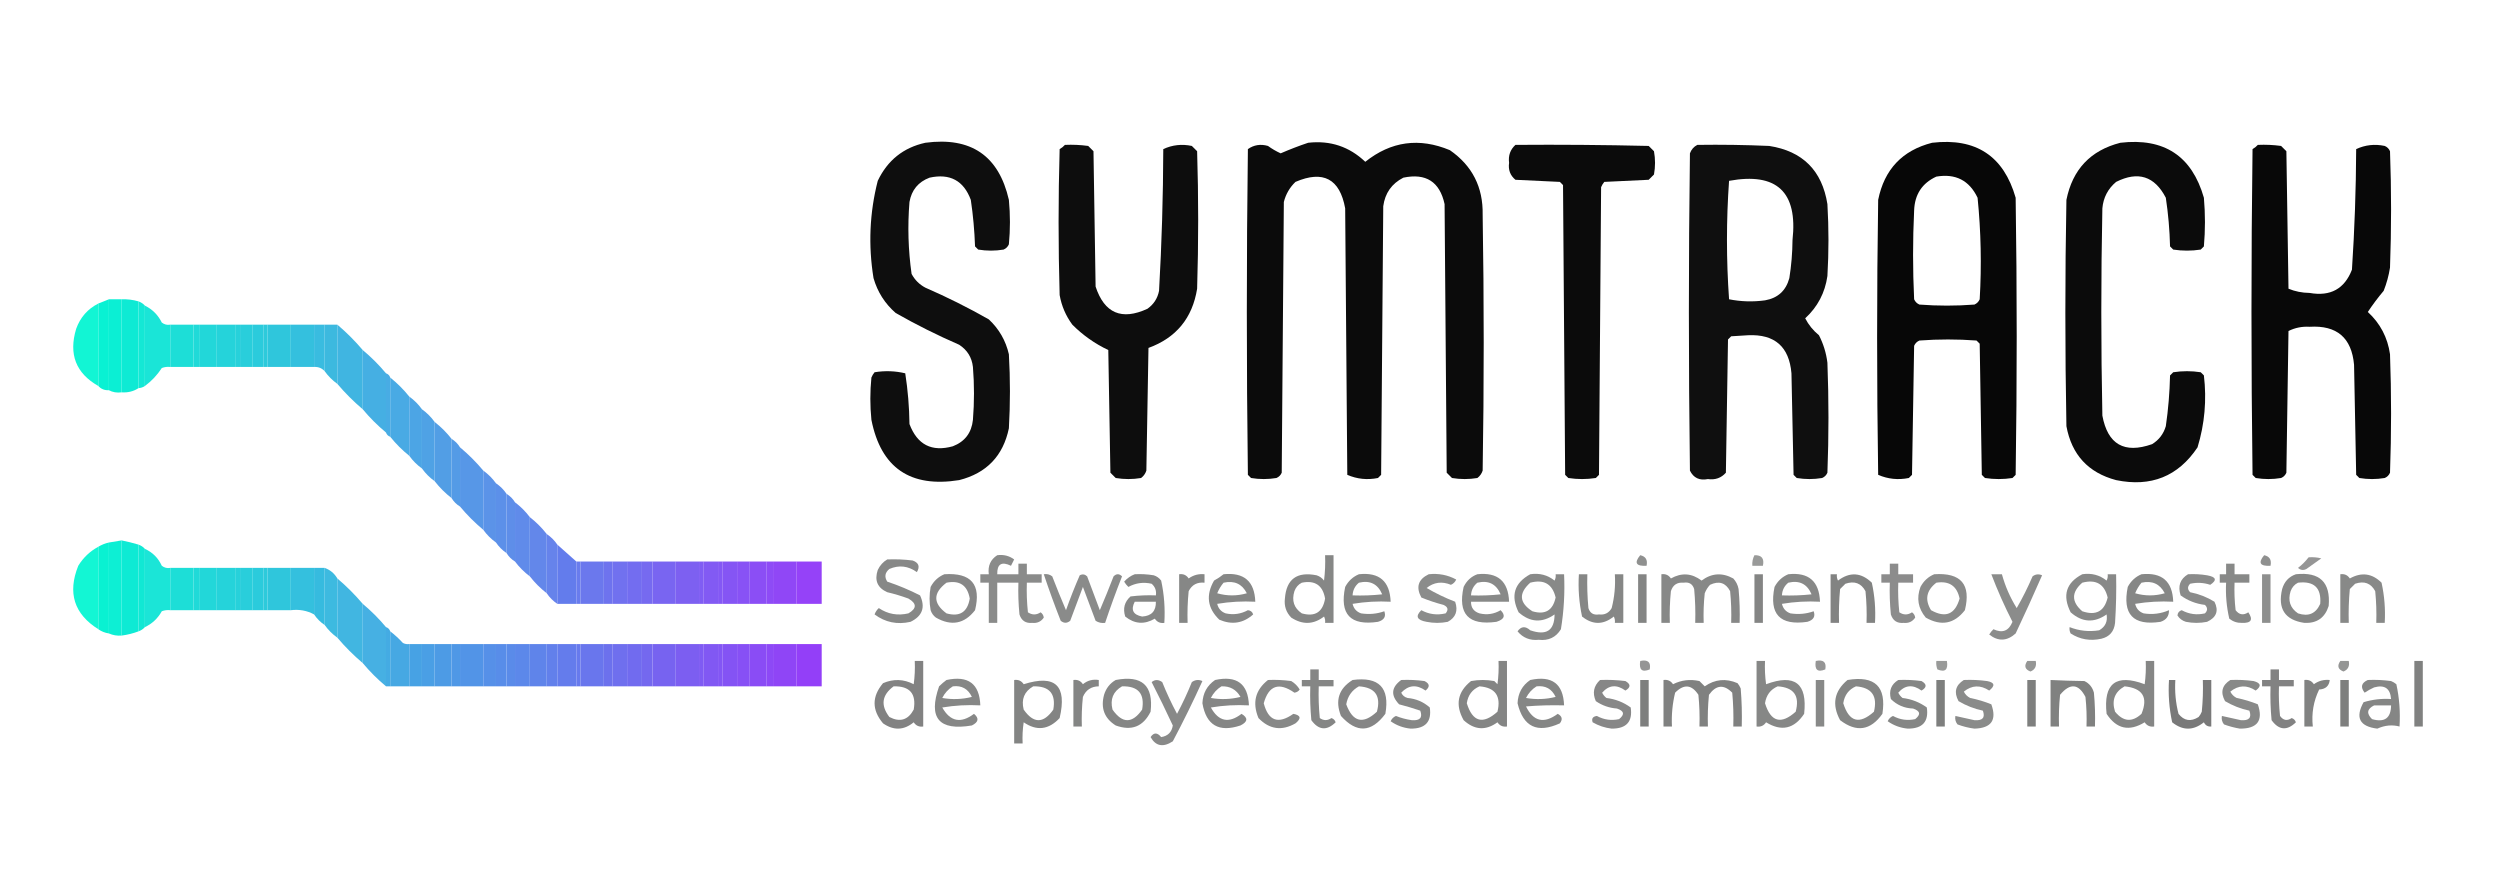 <?xml version="1.0" encoding="UTF-8"?>
<!DOCTYPE svg PUBLIC "-//W3C//DTD SVG 1.1//EN" "http://www.w3.org/Graphics/SVG/1.1/DTD/svg11.dtd">
<svg xmlns="http://www.w3.org/2000/svg" version="1.1" width="1182px" height="420px" style="shape-rendering:geometricPrecision; text-rendering:geometricPrecision; image-rendering:optimizeQuality; fill-rule:evenodd; clip-rule:evenodd" xmlns:xlink="http://www.w3.org/1999/xlink">
<g><path style="opacity:0.944" fill="#000000" d="M 437.5,67.5 C 459.074,64.616 472.24,73.616 477,94.5C 477.667,101.5 477.667,108.5 477,115.5C 476.5,116.667 475.667,117.5 474.5,118C 470.5,118.667 466.5,118.667 462.5,118C 462,117.5 461.5,117 461,116.5C 460.747,109.124 460.081,101.791 459,94.5C 455.621,85.391 449.121,81.891 439.5,84C 434.162,86.007 430.996,89.841 430,95.5C 429.067,106.906 429.4,118.239 431,129.5C 432.5,132.333 434.667,134.5 437.5,136C 447.779,140.473 457.779,145.473 467.5,151C 472.341,155.513 475.508,161.013 477,167.5C 477.667,179.167 477.667,190.833 477,202.5C 474.279,215.554 466.446,223.721 453.5,227C 430.344,230.695 416.511,221.195 412,198.5C 411.333,191.833 411.333,185.167 412,178.5C 412.374,177.584 412.874,176.75 413.5,176C 418.419,175.198 423.252,175.365 428,176.5C 429.235,184.423 429.902,192.423 430,200.5C 433.695,210.279 440.528,213.779 450.5,211C 456.192,208.794 459.359,204.627 460,198.5C 460.667,190.167 460.667,181.833 460,173.5C 459.492,168.988 457.325,165.488 453.5,163C 443.19,158.512 433.19,153.512 423.5,148C 418.39,143.55 414.89,138.05 413,131.5C 410.474,115.987 411.14,100.654 415,85.5C 419.627,75.786 427.127,69.786 437.5,67.5 Z"/></g>
<g><path style="opacity:0.955" fill="#000000" d="M 618.5,67.5 C 628.958,66.319 637.958,69.319 645.5,76.5C 657.684,66.793 671.017,64.959 685.5,71C 696.083,78.331 701.249,88.497 701,101.5C 701.667,141.833 701.667,182.167 701,222.5C 700.535,223.931 699.701,225.097 698.5,226C 694.5,226.667 690.5,226.667 686.5,226C 685.667,225.167 684.833,224.333 684,223.5C 683.667,181.167 683.333,138.833 683,96.5C 680.698,85.926 674.198,81.759 663.5,84C 658.004,86.814 654.838,91.314 654,97.5C 653.667,139.833 653.333,182.167 653,224.5C 652.5,225 652,225.5 651.5,226C 646.442,227.01 641.609,226.51 637,224.5C 636.667,182.5 636.333,140.5 636,98.5C 633.459,84.535 625.626,80.368 612.5,86C 609.769,88.626 607.936,91.793 607,95.5C 606.667,138.167 606.333,180.833 606,223.5C 605.5,224.667 604.667,225.5 603.5,226C 599.5,226.667 595.5,226.667 591.5,226C 591,225.5 590.5,225 590,224.5C 589.333,173.167 589.333,121.833 590,70.5C 592.841,68.496 596.007,67.996 599.5,69C 601.37,70.366 603.37,71.533 605.5,72.5C 609.865,70.606 614.199,68.939 618.5,67.5 Z"/></g>
<g><path style="opacity:0.969" fill="#000000" d="M 913.5,67.5 C 934.187,65.075 947.354,73.742 953,93.5C 953.667,137.167 953.667,180.833 953,224.5C 952.5,225 952,225.5 951.5,226C 947.167,226.667 942.833,226.667 938.5,226C 938,225.5 937.5,225 937,224.5C 936.667,203.833 936.333,183.167 936,162.5C 935.5,162 935,161.5 934.5,161C 925.5,160.333 916.5,160.333 907.5,161C 906.333,161.5 905.5,162.333 905,163.5C 904.667,183.833 904.333,204.167 904,224.5C 903.5,225 903,225.5 902.5,226C 897.442,227.01 892.609,226.51 888,224.5C 887.333,181.167 887.333,137.833 888,94.5C 890.898,80.104 899.398,71.104 913.5,67.5 Z M 915.5,83.5 C 924.587,81.959 931.087,85.293 935,93.5C 936.605,109.446 936.938,125.446 936,141.5C 935.5,142.667 934.667,143.5 933.5,144C 924.833,144.667 916.167,144.667 907.5,144C 906.333,143.5 905.5,142.667 905,141.5C 904.333,127.5 904.333,113.5 905,99.5C 905.278,91.92 908.778,86.587 915.5,83.5 Z"/></g>
<g><path style="opacity:0.955" fill="#000000" d="M 1002.5,67.5 C 1023.19,65.075 1036.35,73.742 1042,93.5C 1042.67,101.167 1042.67,108.833 1042,116.5C 1041.5,117 1041,117.5 1040.5,118C 1036.17,118.667 1031.83,118.667 1027.5,118C 1027,117.5 1026.5,117 1026,116.5C 1025.81,108.782 1025.15,101.115 1024,93.5C 1018.71,83.277 1010.87,80.777 1000.5,86C 996.618,89.264 994.451,93.43 994,98.5C 993.333,131.167 993.333,163.833 994,196.5C 996.52,210.125 1004.35,214.625 1017.5,210C 1020.74,208.019 1022.91,205.186 1024,201.5C 1025.16,193.551 1025.82,185.551 1026,177.5C 1026.5,177 1027,176.5 1027.5,176C 1031.83,175.333 1036.17,175.333 1040.5,176C 1041,176.5 1041.5,177 1042,177.5C 1043.38,189.085 1042.38,200.418 1039,211.5C 1029.83,225.234 1017,230.4 1000.5,227C 987.318,223.495 979.485,214.995 977,201.5C 976.333,165.833 976.333,130.167 977,94.5C 979.898,80.104 988.398,71.104 1002.5,67.5 Z"/></g>
<g><path style="opacity:0.946" fill="#000000" d="M 503.5,68.5 C 507.182,68.335 510.848,68.501 514.5,69C 515.333,69.833 516.167,70.667 517,71.5C 517.333,92.833 517.667,114.167 518,135.5C 522.154,148.112 530.321,151.612 542.5,146C 545.467,143.9 547.3,141.066 548,137.5C 549.267,115.203 549.934,92.87 550,70.5C 554.271,68.504 558.771,68.004 563.5,69C 564.333,69.833 565.167,70.667 566,71.5C 566.667,93.167 566.667,114.833 566,136.5C 563.773,150.386 556.106,159.72 543,164.5C 542.667,183.833 542.333,203.167 542,222.5C 541.535,223.931 540.701,225.097 539.5,226C 535.5,226.667 531.5,226.667 527.5,226C 526.667,225.167 525.833,224.333 525,223.5C 524.667,204.167 524.333,184.833 524,165.5C 517.632,162.484 511.965,158.484 507,153.5C 503.91,149.318 501.91,144.651 501,139.5C 500.333,116.5 500.333,93.5 501,70.5C 501.995,69.934 502.828,69.267 503.5,68.5 Z"/></g>
<g><path style="opacity:0.957" fill="#000000" d="M 716.5,68.5 C 737.503,68.333 758.503,68.5 779.5,69C 780.333,69.833 781.167,70.667 782,71.5C 782.667,75.167 782.667,78.833 782,82.5C 781.167,83.333 780.333,84.167 779.5,85C 772.5,85.333 765.5,85.667 758.5,86C 757.874,86.75 757.374,87.584 757,88.5C 756.667,133.833 756.333,179.167 756,224.5C 755.5,225 755,225.5 754.5,226C 750.167,226.667 745.833,226.667 741.5,226C 741,225.5 740.5,225 740,224.5C 739.667,178.833 739.333,133.167 739,87.5C 738.5,87 738,86.5 737.5,86C 730.5,85.667 723.5,85.333 716.5,85C 714.026,82.959 713.026,80.292 713.5,77C 713.051,73.561 714.051,70.728 716.5,68.5 Z"/></g>
<g><path style="opacity:0.939" fill="#000000" d="M 802.5,68.5 C 813.838,68.334 825.172,68.5 836.5,69C 852.306,71.472 861.473,80.639 864,96.5C 864.667,107.833 864.667,119.167 864,130.5C 862.866,138.436 859.366,145.103 853.5,150.5C 855.098,153.601 857.265,156.268 860,158.5C 862.105,162.583 863.438,166.917 864,171.5C 864.667,188.833 864.667,206.167 864,223.5C 863.5,224.667 862.667,225.5 861.5,226C 857.5,226.667 853.5,226.667 849.5,226C 849,225.5 848.5,225 848,224.5C 847.667,208.5 847.333,192.5 847,176.5C 845.927,163.926 839.093,157.926 826.5,158.5C 823.833,158.667 821.167,158.833 818.5,159C 818,159.5 817.5,160 817,160.5C 816.667,181.5 816.333,202.5 816,223.5C 813.781,225.995 810.948,226.995 807.5,226.5C 803.525,227.3 800.692,225.967 799,222.5C 798.333,172.5 798.333,122.5 799,72.5C 799.69,70.65 800.856,69.316 802.5,68.5 Z M 817.5,85.5 C 840.039,81.372 850.039,90.705 847.5,113.5C 847.453,119.54 846.953,125.54 846,131.5C 844.395,137.438 840.562,140.938 834.5,142C 828.78,142.788 823.114,142.621 817.5,141.5C 816.181,122.769 816.181,104.102 817.5,85.5 Z"/></g>
<g><path style="opacity:0.967" fill="#000000" d="M 1067.5,68.5 C 1071.18,68.335 1074.85,68.501 1078.5,69C 1079.33,69.833 1080.17,70.667 1081,71.5C 1081.33,93.167 1081.67,114.833 1082,136.5C 1085.06,137.783 1088.4,138.45 1092,138.5C 1101.83,140.246 1108.5,136.579 1112,127.5C 1113.25,108.538 1113.92,89.537 1114,70.5C 1118.27,68.504 1122.77,68.004 1127.5,69C 1128.67,69.5 1129.5,70.333 1130,71.5C 1130.67,89.833 1130.67,108.167 1130,126.5C 1129.41,130.276 1128.41,133.943 1127,137.5C 1124.31,140.692 1121.81,144.025 1119.5,147.5C 1125.37,152.897 1128.87,159.564 1130,167.5C 1130.67,186.167 1130.67,204.833 1130,223.5C 1129.5,224.667 1128.67,225.5 1127.5,226C 1123.5,226.667 1119.5,226.667 1115.5,226C 1115,225.5 1114.5,225 1114,224.5C 1113.67,207.167 1113.33,189.833 1113,172.5C 1111.87,159.705 1104.87,153.705 1092,154.5C 1088.43,154.286 1085.1,154.953 1082,156.5C 1081.67,178.833 1081.33,201.167 1081,223.5C 1080.5,224.667 1079.67,225.5 1078.5,226C 1074.5,226.667 1070.5,226.667 1066.5,226C 1066,225.5 1065.5,225 1065,224.5C 1064.33,173.167 1064.33,121.833 1065,70.5C 1065.99,69.934 1066.83,69.267 1067.5,68.5 Z"/></g>
<g><path style="opacity:0.978" fill="#05f1d2" d="M 51.5,141.5 C 51.5,155.833 51.5,170.167 51.5,184.5C 49.447,184.598 47.78,183.931 46.5,182.5C 46.5,169.5 46.5,156.5 46.5,143.5C 48.167,142.833 49.833,142.167 51.5,141.5 Z"/></g>
<g><path style="opacity:0.984" fill="#08eed3" d="M 51.5,141.5 C 53.5,141.5 55.5,141.5 57.5,141.5C 57.5,156.167 57.5,170.833 57.5,185.5C 55.265,185.795 53.265,185.461 51.5,184.5C 51.5,170.167 51.5,155.833 51.5,141.5 Z"/></g>
<g><path style="opacity:0.977" fill="#0aead4" d="M 57.5,141.5 C 60.237,141.401 62.904,141.735 65.5,142.5C 65.5,156.167 65.5,169.833 65.5,183.5C 63.162,185.04 60.495,185.706 57.5,185.5C 57.5,170.833 57.5,156.167 57.5,141.5 Z"/></g>
<g><path style="opacity:0.93" fill="#02f5d1" d="M 46.5,143.5 C 46.5,156.5 46.5,169.5 46.5,182.5C 35.893,176.492 32.393,167.492 36,155.5C 37.934,150.07 41.434,146.07 46.5,143.5 Z"/></g>
<g><path style="opacity:0.966" fill="#0de8d4" d="M 65.5,142.5 C 66.71,142.932 67.71,143.599 68.5,144.5C 68.5,157.167 68.5,169.833 68.5,182.5C 67.609,183.11 66.609,183.443 65.5,183.5C 65.5,169.833 65.5,156.167 65.5,142.5 Z"/></g>
<g><path style="opacity:0.955" fill="#10e4d5" d="M 68.5,144.5 C 72.045,146.23 74.712,148.896 76.5,152.5C 77.689,153.429 79.022,153.762 80.5,153.5C 80.5,160.167 80.5,166.833 80.5,173.5C 79.127,173.343 77.793,173.51 76.5,174C 74.333,177.333 71.666,180.166 68.5,182.5C 68.5,169.833 68.5,157.167 68.5,144.5 Z"/></g>
<g><path style="opacity:0.963" fill="#15ddd6" d="M 80.5,153.5 C 84.167,153.5 87.833,153.5 91.5,153.5C 91.5,160.167 91.5,166.833 91.5,173.5C 87.833,173.5 84.167,173.5 80.5,173.5C 80.5,166.833 80.5,160.167 80.5,153.5 Z"/></g>
<g><path style="opacity:0.963" fill="#18d9d7" d="M 91.5,153.5 C 92.5,153.5 93.5,153.5 94.5,153.5C 94.5,160.167 94.5,166.833 94.5,173.5C 93.5,173.5 92.5,173.5 91.5,173.5C 91.5,166.833 91.5,160.167 91.5,153.5 Z"/></g>
<g><path style="opacity:0.963" fill="#1ad6d8" d="M 94.5,153.5 C 97.167,153.5 99.833,153.5 102.5,153.5C 102.5,160.167 102.5,166.833 102.5,173.5C 99.833,173.5 97.167,173.5 94.5,173.5C 94.5,166.833 94.5,160.167 94.5,153.5 Z"/></g>
<g><path style="opacity:0.963" fill="#1dd1d9" d="M 102.5,153.5 C 105.5,153.5 108.5,153.5 111.5,153.5C 111.5,160.167 111.5,166.833 111.5,173.5C 108.5,173.5 105.5,173.5 102.5,173.5C 102.5,166.833 102.5,160.167 102.5,153.5 Z"/></g>
<g><path style="opacity:0.963" fill="#20cfd9" d="M 111.5,153.5 C 112.167,153.5 112.833,153.5 113.5,153.5C 113.5,160.167 113.5,166.833 113.5,173.5C 112.833,173.5 112.167,173.5 111.5,173.5C 111.5,166.833 111.5,160.167 111.5,153.5 Z"/></g>
<g><path style="opacity:0.963" fill="#22ccda" d="M 113.5,153.5 C 115.5,153.5 117.5,153.5 119.5,153.5C 119.5,160.167 119.5,166.833 119.5,173.5C 117.5,173.5 115.5,173.5 113.5,173.5C 113.5,166.833 113.5,160.167 113.5,153.5 Z"/></g>
<g><path style="opacity:0.963" fill="#24c9db" d="M 119.5,153.5 C 121.167,153.5 122.833,153.5 124.5,153.5C 124.5,160.167 124.5,166.833 124.5,173.5C 122.833,173.5 121.167,173.5 119.5,173.5C 119.5,166.833 119.5,160.167 119.5,153.5 Z"/></g>
<g><path style="opacity:0.963" fill="#26c8da" d="M 124.5,153.5 C 125.167,153.5 125.833,153.5 126.5,153.5C 126.5,160.167 126.5,166.833 126.5,173.5C 125.833,173.5 125.167,173.5 124.5,173.5C 124.5,166.833 124.5,160.167 124.5,153.5 Z"/></g>
<g><path style="opacity:0.963" fill="#28c4db" d="M 126.5,153.5 C 130.167,153.5 133.833,153.5 137.5,153.5C 137.5,160.167 137.5,166.833 137.5,173.5C 133.833,173.5 130.167,173.5 126.5,173.5C 126.5,166.833 126.5,160.167 126.5,153.5 Z"/></g>
<g><path style="opacity:0.963" fill="#2dbedd" d="M 137.5,153.5 C 141.167,153.5 144.833,153.5 148.5,153.5C 148.5,160.167 148.5,166.833 148.5,173.5C 144.833,173.5 141.167,173.5 137.5,173.5C 137.5,166.833 137.5,160.167 137.5,153.5 Z"/></g>
<g><path style="opacity:0.952" fill="#30b9de" d="M 148.5,153.5 C 150.167,153.5 151.833,153.5 153.5,153.5C 153.5,160.833 153.5,168.167 153.5,175.5C 152.18,174.058 150.514,173.392 148.5,173.5C 148.5,166.833 148.5,160.167 148.5,153.5 Z"/></g>
<g><path style="opacity:0.946" fill="#32b6de" d="M 153.5,153.5 C 155.5,153.5 157.5,153.5 159.5,153.5C 159.5,162.833 159.5,172.167 159.5,181.5C 157.167,179.833 155.167,177.833 153.5,175.5C 153.5,168.167 153.5,160.833 153.5,153.5 Z"/></g>
<g><path style="opacity:0.948" fill="#36b1df" d="M 159.5,153.5 C 163.833,157.167 167.833,161.167 171.5,165.5C 171.5,174.833 171.5,184.167 171.5,193.5C 167.167,189.833 163.167,185.833 159.5,181.5C 159.5,172.167 159.5,162.833 159.5,153.5 Z"/></g>
<g><path style="opacity:0.948" fill="#3babe1" d="M 171.5,165.5 C 175.5,168.833 179.167,172.5 182.5,176.5C 182.5,185.833 182.5,195.167 182.5,204.5C 178.5,201.167 174.833,197.5 171.5,193.5C 171.5,184.167 171.5,174.833 171.5,165.5 Z"/></g>
<g><path style="opacity:0.948" fill="#3ea8e2" d="M 182.5,176.5 C 183.5,176.833 184.167,177.5 184.5,178.5C 184.5,187.833 184.5,197.167 184.5,206.5C 183.5,206.167 182.833,205.5 182.5,204.5C 182.5,195.167 182.5,185.833 182.5,176.5 Z"/></g>
<g><path style="opacity:0.948" fill="#40a5e2" d="M 184.5,178.5 C 187.833,181.167 190.833,184.167 193.5,187.5C 193.5,196.833 193.5,206.167 193.5,215.5C 190.167,212.833 187.167,209.833 184.5,206.5C 184.5,197.167 184.5,187.833 184.5,178.5 Z"/></g>
<g><path style="opacity:0.948" fill="#43a0e3" d="M 193.5,187.5 C 195.833,189.167 197.833,191.167 199.5,193.5C 199.5,202.833 199.5,212.167 199.5,221.5C 197.167,219.833 195.167,217.833 193.5,215.5C 193.5,206.167 193.5,196.833 193.5,187.5 Z"/></g>
<g><path style="opacity:0.948" fill="#469de4" d="M 199.5,193.5 C 201.833,195.167 203.833,197.167 205.5,199.5C 205.5,208.833 205.5,218.167 205.5,227.5C 203.167,225.833 201.167,223.833 199.5,221.5C 199.5,212.167 199.5,202.833 199.5,193.5 Z"/></g>
<g><path style="opacity:0.948" fill="#4999e4" d="M 205.5,199.5 C 208.5,201.833 211.167,204.5 213.5,207.5C 213.5,216.833 213.5,226.167 213.5,235.5C 210.5,233.167 207.833,230.5 205.5,227.5C 205.5,218.167 205.5,208.833 205.5,199.5 Z"/></g>
<g><path style="opacity:0.948" fill="#4b96e5" d="M 213.5,207.5 C 215.167,208.5 216.5,209.833 217.5,211.5C 217.5,220.833 217.5,230.167 217.5,239.5C 215.833,238.5 214.5,237.167 213.5,235.5C 213.5,226.167 213.5,216.833 213.5,207.5 Z"/></g>
<g><path style="opacity:0.948" fill="#4e92e6" d="M 217.5,211.5 C 221.5,214.833 225.167,218.5 228.5,222.5C 228.5,231.833 228.5,241.167 228.5,250.5C 224.5,247.167 220.833,243.5 217.5,239.5C 217.5,230.167 217.5,220.833 217.5,211.5 Z"/></g>
<g><path style="opacity:0.948" fill="#528de7" d="M 228.5,222.5 C 230.833,224.167 232.833,226.167 234.5,228.5C 234.5,237.833 234.5,247.167 234.5,256.5C 232.167,254.833 230.167,252.833 228.5,250.5C 228.5,241.167 228.5,231.833 228.5,222.5 Z"/></g>
<g><path style="opacity:0.948" fill="#548ae8" d="M 234.5,228.5 C 236.5,229.833 238.167,231.5 239.5,233.5C 239.5,242.833 239.5,252.167 239.5,261.5C 237.5,260.167 235.833,258.5 234.5,256.5C 234.5,247.167 234.5,237.833 234.5,228.5 Z"/></g>
<g><path style="opacity:0.948" fill="#5688e8" d="M 239.5,233.5 C 241.167,234.5 242.5,235.833 243.5,237.5C 243.5,246.833 243.5,256.167 243.5,265.5C 241.833,264.5 240.5,263.167 239.5,261.5C 239.5,252.167 239.5,242.833 239.5,233.5 Z"/></g>
<g><path style="opacity:0.948" fill="#5885e9" d="M 243.5,237.5 C 246.167,239.5 248.5,241.833 250.5,244.5C 250.5,253.833 250.5,263.167 250.5,272.5C 247.833,270.5 245.5,268.167 243.5,265.5C 243.5,256.167 243.5,246.833 243.5,237.5 Z"/></g>
<g><path style="opacity:0.948" fill="#5b81e9" d="M 250.5,244.5 C 253.5,246.833 256.167,249.5 258.5,252.5C 258.5,261.833 258.5,271.167 258.5,280.5C 255.5,278.167 252.833,275.5 250.5,272.5C 250.5,263.167 250.5,253.833 250.5,244.5 Z"/></g>
<g><path style="opacity:0.948" fill="#5e7dea" d="M 258.5,252.5 C 260.5,253.833 262.167,255.5 263.5,257.5C 263.5,266.833 263.5,276.167 263.5,285.5C 261.5,284.167 259.833,282.5 258.5,280.5C 258.5,271.167 258.5,261.833 258.5,252.5 Z"/></g>
<g><path style="opacity:0.976" fill="#08eed3" d="M 57.5,255.5 C 57.5,270.5 57.5,285.5 57.5,300.5C 55.379,300.675 53.379,300.341 51.5,299.5C 51.5,285.167 51.5,270.833 51.5,256.5C 53.5,256.167 55.5,255.833 57.5,255.5 Z"/></g>
<g><path style="opacity:0.977" fill="#0aead4" d="M 57.5,255.5 C 60.218,256.043 62.885,256.709 65.5,257.5C 65.5,271.167 65.5,284.833 65.5,298.5C 62.933,299.475 60.267,300.142 57.5,300.5C 57.5,285.5 57.5,270.5 57.5,255.5 Z"/></g>
<g><path style="opacity:0.977" fill="#05f1d2" d="M 51.5,256.5 C 51.5,270.833 51.5,285.167 51.5,299.5C 49.597,299.204 47.93,298.537 46.5,297.5C 46.5,284.5 46.5,271.5 46.5,258.5C 48.05,257.559 49.716,256.893 51.5,256.5 Z"/></g>
<g><path style="opacity:0.984" fill="#617aeb" d="M 263.5,257.5 C 266.5,260.167 269.5,262.833 272.5,265.5C 272.5,272.167 272.5,278.833 272.5,285.5C 269.5,285.5 266.5,285.5 263.5,285.5C 263.5,276.167 263.5,266.833 263.5,257.5 Z"/></g>
<g><path style="opacity:0.929" fill="#02f5d1" d="M 46.5,258.5 C 46.5,271.5 46.5,284.5 46.5,297.5C 35.027,290.308 31.86,280.308 37,267.5C 39.379,263.62 42.546,260.62 46.5,258.5 Z"/></g>
<g><path style="opacity:0.977" fill="#0de8d4" d="M 65.5,257.5 C 66.71,257.932 67.71,258.599 68.5,259.5C 68.5,271.833 68.5,284.167 68.5,296.5C 67.71,297.401 66.71,298.068 65.5,298.5C 65.5,284.833 65.5,271.167 65.5,257.5 Z"/></g>
<g><path style="opacity:0.952" fill="#10e4d5" d="M 68.5,259.5 C 72.145,261.145 74.812,263.812 76.5,267.5C 77.689,268.429 79.022,268.762 80.5,268.5C 80.5,275.167 80.5,281.833 80.5,288.5C 79.127,288.343 77.793,288.51 76.5,289C 74.598,292.405 71.931,294.905 68.5,296.5C 68.5,284.167 68.5,271.833 68.5,259.5 Z"/></g>
<g><path style="opacity:0.745" fill="#626362" d="M 471.5,262.5 C 474.482,262.104 477.149,262.771 479.5,264.5C 479,265.5 478.5,266.5 478,267.5C 473.552,265.339 471.385,266.672 471.5,271.5C 474.833,271.5 478.167,271.5 481.5,271.5C 481.5,269.833 481.5,268.167 481.5,266.5C 482.833,266.5 484.167,266.5 485.5,266.5C 485.5,268.167 485.5,269.833 485.5,271.5C 487.833,271.5 490.167,271.5 492.5,271.5C 492.5,272.833 492.5,274.167 492.5,275.5C 490.167,275.5 487.833,275.5 485.5,275.5C 485.334,280.179 485.501,284.845 486,289.5C 488,290.833 490,290.833 492,289.5C 492.87,290.108 493.37,290.941 493.5,292C 492.218,293.911 490.385,294.744 488,294.5C 484.94,294.775 482.94,293.442 482,290.5C 481.501,285.511 481.334,280.511 481.5,275.5C 478.167,275.5 474.833,275.5 471.5,275.5C 471.5,281.833 471.5,288.167 471.5,294.5C 470.167,294.5 468.833,294.5 467.5,294.5C 467.5,288.167 467.5,281.833 467.5,275.5C 466.167,275.5 464.833,275.5 463.5,275.5C 463.5,274.167 463.5,272.833 463.5,271.5C 464.833,271.5 466.167,271.5 467.5,271.5C 466.981,267.547 468.314,264.547 471.5,262.5 Z"/></g>
<g><path style="opacity:0.766" fill="#626362" d="M 626.5,262.5 C 627.833,262.5 629.167,262.5 630.5,262.5C 630.5,273.167 630.5,283.833 630.5,294.5C 629.167,294.5 627.833,294.5 626.5,294.5C 626.649,293.448 626.483,292.448 626,291.5C 621.029,295.326 615.862,295.493 610.5,292C 608.083,289.521 607.083,286.521 607.5,283C 608.184,273.8 613.184,270.133 622.5,272C 623.931,272.465 625.097,273.299 626,274.5C 626.499,270.514 626.666,266.514 626.5,262.5 Z M 615.5,275.5 C 621.744,274.247 625.411,276.747 626.5,283C 625.413,289.424 621.746,291.757 615.5,290C 611.788,287.487 610.622,283.987 612,279.5C 612.69,277.65 613.856,276.316 615.5,275.5 Z"/></g>
<g><path style="opacity:0.71" fill="#626362" d="M 775.5,262.5 C 778.084,263.048 779.084,264.715 778.5,267.5C 773.503,267.779 772.503,266.113 775.5,262.5 Z"/></g>
<g><path style="opacity:0.648" fill="#626362" d="M 829.5,262.5 C 832.91,262.384 834.244,264.05 833.5,267.5C 831.833,267.5 830.167,267.5 828.5,267.5C 828.366,265.708 828.699,264.042 829.5,262.5 Z"/></g>
<g><path style="opacity:0.71" fill="#626362" d="M 1070.5,262.5 C 1073.08,263.048 1074.08,264.715 1073.5,267.5C 1068.5,267.779 1067.5,266.113 1070.5,262.5 Z"/></g>
<g><path style="opacity:0.673" fill="#626362" d="M 1091.5,263.5 C 1093.53,263.338 1095.53,263.505 1097.5,264C 1095.17,265.667 1092.83,267.333 1090.5,269C 1089.06,269.781 1087.72,269.614 1086.5,268.5C 1088.39,267.055 1090.06,265.388 1091.5,263.5 Z"/></g>
<g><path style="opacity:0.758" fill="#626362" d="M 419.5,264.5 C 423.514,264.334 427.514,264.501 431.5,265C 434.384,266.037 435.05,267.871 433.5,270.5C 429.388,267.548 425.055,267.048 420.5,269C 418.398,270.733 418.065,272.733 419.5,275C 424.867,276.794 430.033,278.96 435,281.5C 437.611,287.116 436.111,291.282 430.5,294C 424.2,295.422 418.534,294.256 413.5,290.5C 413.919,289.328 414.585,288.328 415.5,287.5C 419.733,290.362 424.4,291.195 429.5,290C 433.5,287.667 433.5,285.333 429.5,283C 426.226,281.798 422.893,280.798 419.5,280C 414.857,277.928 413.357,274.428 415,269.5C 416.025,267.313 417.525,265.646 419.5,264.5 Z"/></g>
<g><path style="opacity:0.963" fill="#6477ec" d="M 272.5,265.5 C 273.167,265.5 273.833,265.5 274.5,265.5C 274.5,272.167 274.5,278.833 274.5,285.5C 273.833,285.5 273.167,285.5 272.5,285.5C 272.5,278.833 272.5,272.167 272.5,265.5 Z"/></g>
<g><path style="opacity:0.963" fill="#6673ec" d="M 274.5,265.5 C 278.167,265.5 281.833,265.5 285.5,265.5C 285.5,272.167 285.5,278.833 285.5,285.5C 281.833,285.5 278.167,285.5 274.5,285.5C 274.5,278.833 274.5,272.167 274.5,265.5 Z"/></g>
<g><path style="opacity:0.963" fill="#696eed" d="M 285.5,265.5 C 286.833,265.5 288.167,265.5 289.5,265.5C 289.5,272.167 289.5,278.833 289.5,285.5C 288.167,285.5 286.833,285.5 285.5,285.5C 285.5,278.833 285.5,272.167 285.5,265.5 Z"/></g>
<g><path style="opacity:0.963" fill="#6c6cee" d="M 289.5,265.5 C 291.833,265.5 294.167,265.5 296.5,265.5C 296.5,272.167 296.5,278.833 296.5,285.5C 294.167,285.5 291.833,285.5 289.5,285.5C 289.5,278.833 289.5,272.167 289.5,265.5 Z"/></g>
<g><path style="opacity:0.963" fill="#6e68ef" d="M 296.5,265.5 C 298.833,265.5 301.167,265.5 303.5,265.5C 303.5,272.167 303.5,278.833 303.5,285.5C 301.167,285.5 298.833,285.5 296.5,285.5C 296.5,278.833 296.5,272.167 296.5,265.5 Z"/></g>
<g><path style="opacity:0.963" fill="#7165ef" d="M 303.5,265.5 C 305.167,265.5 306.833,265.5 308.5,265.5C 308.5,272.167 308.5,278.833 308.5,285.5C 306.833,285.5 305.167,285.5 303.5,285.5C 303.5,278.833 303.5,272.167 303.5,265.5 Z"/></g>
<g><path style="opacity:0.963" fill="#7460f0" d="M 308.5,265.5 C 312.167,265.5 315.833,265.5 319.5,265.5C 319.5,272.167 319.5,278.833 319.5,285.5C 315.833,285.5 312.167,285.5 308.5,285.5C 308.5,278.833 308.5,272.167 308.5,265.5 Z"/></g>
<g><path style="opacity:0.963" fill="#795af1" d="M 319.5,265.5 C 323.167,265.5 326.833,265.5 330.5,265.5C 330.5,272.167 330.5,278.833 330.5,285.5C 326.833,285.5 323.167,285.5 319.5,285.5C 319.5,278.833 319.5,272.167 319.5,265.5 Z"/></g>
<g><path style="opacity:0.963" fill="#7c57f3" d="M 330.5,265.5 C 331.167,265.5 331.833,265.5 332.5,265.5C 332.5,272.167 332.5,278.833 332.5,285.5C 331.833,285.5 331.167,285.5 330.5,285.5C 330.5,278.833 330.5,272.167 330.5,265.5 Z"/></g>
<g><path style="opacity:0.963" fill="#7e54f3" d="M 332.5,265.5 C 334.833,265.5 337.167,265.5 339.5,265.5C 339.5,272.167 339.5,278.833 339.5,285.5C 337.167,285.5 334.833,285.5 332.5,285.5C 332.5,278.833 332.5,272.167 332.5,265.5 Z"/></g>
<g><path style="opacity:0.963" fill="#8052f4" d="M 339.5,265.5 C 340.167,265.5 340.833,265.5 341.5,265.5C 341.5,272.167 341.5,278.833 341.5,285.5C 340.833,285.5 340.167,285.5 339.5,285.5C 339.5,278.833 339.5,272.167 339.5,265.5 Z"/></g>
<g><path style="opacity:0.963" fill="#814ff4" d="M 341.5,265.5 C 343.833,265.5 346.167,265.5 348.5,265.5C 348.5,272.167 348.5,278.833 348.5,285.5C 346.167,285.5 343.833,285.5 341.5,285.5C 341.5,278.833 341.5,272.167 341.5,265.5 Z"/></g>
<g><path style="opacity:0.963" fill="#844cf5" d="M 348.5,265.5 C 350.5,265.5 352.5,265.5 354.5,265.5C 354.5,272.167 354.5,278.833 354.5,285.5C 352.5,285.5 350.5,285.5 348.5,285.5C 348.5,278.833 348.5,272.167 348.5,265.5 Z"/></g>
<g><path style="opacity:0.963" fill="#8748f5" d="M 354.5,265.5 C 357.167,265.5 359.833,265.5 362.5,265.5C 362.5,272.167 362.5,278.833 362.5,285.5C 359.833,285.5 357.167,285.5 354.5,285.5C 354.5,278.833 354.5,272.167 354.5,265.5 Z"/></g>
<g><path style="opacity:0.963" fill="#8a45f6" d="M 362.5,265.5 C 363.5,265.5 364.5,265.5 365.5,265.5C 365.5,272.167 365.5,278.833 365.5,285.5C 364.5,285.5 363.5,285.5 362.5,285.5C 362.5,278.833 362.5,272.167 362.5,265.5 Z"/></g>
<g><path style="opacity:0.963" fill="#8c41f6" d="M 365.5,265.5 C 369.167,265.5 372.833,265.5 376.5,265.5C 376.5,272.167 376.5,278.833 376.5,285.5C 372.833,285.5 369.167,285.5 365.5,285.5C 365.5,278.833 365.5,272.167 365.5,265.5 Z"/></g>
<g><path style="opacity:0.963" fill="#913bf8" d="M 376.5,265.5 C 380.5,265.5 384.5,265.5 388.5,265.5C 388.5,272.167 388.5,278.833 388.5,285.5C 384.5,285.5 380.5,285.5 376.5,285.5C 376.5,278.833 376.5,272.167 376.5,265.5 Z"/></g>
<g><path style="opacity:0.732" fill="#626362" d="M 893.5,266.5 C 894.833,266.5 896.167,266.5 897.5,266.5C 897.5,268.167 897.5,269.833 897.5,271.5C 899.833,271.5 902.167,271.5 904.5,271.5C 904.5,272.833 904.5,274.167 904.5,275.5C 902.167,275.5 899.833,275.5 897.5,275.5C 897.334,280.179 897.501,284.845 898,289.5C 900,290.833 902,290.833 904,289.5C 904.87,290.108 905.37,290.941 905.5,292C 904.218,293.911 902.385,294.744 900,294.5C 896.94,294.775 894.94,293.442 894,290.5C 893.501,285.511 893.334,280.511 893.5,275.5C 892.167,275.5 890.833,275.5 889.5,275.5C 889.5,274.167 889.5,272.833 889.5,271.5C 890.833,271.5 892.167,271.5 893.5,271.5C 893.5,269.833 893.5,268.167 893.5,266.5 Z"/></g>
<g><path style="opacity:0.755" fill="#626362" d="M 1052.5,266.5 C 1053.83,266.5 1055.17,266.5 1056.5,266.5C 1056.5,268.167 1056.5,269.833 1056.5,271.5C 1058.83,271.5 1061.17,271.5 1063.5,271.5C 1063.5,272.833 1063.5,274.167 1063.5,275.5C 1061.17,275.5 1058.83,275.5 1056.5,275.5C 1056.33,279.846 1056.5,284.179 1057,288.5C 1058.67,290.698 1060.67,291.032 1063,289.5C 1065.38,293.003 1064.38,294.67 1060,294.5C 1057.74,294.561 1055.74,293.894 1054,292.5C 1052.71,286.912 1052.21,281.245 1052.5,275.5C 1051.5,275.5 1050.5,275.5 1049.5,275.5C 1049.5,274.167 1049.5,272.833 1049.5,271.5C 1050.5,271.5 1051.5,271.5 1052.5,271.5C 1052.5,269.833 1052.5,268.167 1052.5,266.5 Z"/></g>
<g><path style="opacity:0.963" fill="#15ddd6" d="M 80.5,268.5 C 84.167,268.5 87.833,268.5 91.5,268.5C 91.5,275.167 91.5,281.833 91.5,288.5C 87.833,288.5 84.167,288.5 80.5,288.5C 80.5,281.833 80.5,275.167 80.5,268.5 Z"/></g>
<g><path style="opacity:0.963" fill="#18d9d7" d="M 91.5,268.5 C 92.5,268.5 93.5,268.5 94.5,268.5C 94.5,275.167 94.5,281.833 94.5,288.5C 93.5,288.5 92.5,288.5 91.5,288.5C 91.5,281.833 91.5,275.167 91.5,268.5 Z"/></g>
<g><path style="opacity:0.963" fill="#1ad6d8" d="M 94.5,268.5 C 97.167,268.5 99.833,268.5 102.5,268.5C 102.5,275.167 102.5,281.833 102.5,288.5C 99.833,288.5 97.167,288.5 94.5,288.5C 94.5,281.833 94.5,275.167 94.5,268.5 Z"/></g>
<g><path style="opacity:0.963" fill="#1dd1d9" d="M 102.5,268.5 C 105.5,268.5 108.5,268.5 111.5,268.5C 111.5,275.167 111.5,281.833 111.5,288.5C 108.5,288.5 105.5,288.5 102.5,288.5C 102.5,281.833 102.5,275.167 102.5,268.5 Z"/></g>
<g><path style="opacity:0.963" fill="#20cfd9" d="M 111.5,268.5 C 112.167,268.5 112.833,268.5 113.5,268.5C 113.5,275.167 113.5,281.833 113.5,288.5C 112.833,288.5 112.167,288.5 111.5,288.5C 111.5,281.833 111.5,275.167 111.5,268.5 Z"/></g>
<g><path style="opacity:0.963" fill="#22ccda" d="M 113.5,268.5 C 115.5,268.5 117.5,268.5 119.5,268.5C 119.5,275.167 119.5,281.833 119.5,288.5C 117.5,288.5 115.5,288.5 113.5,288.5C 113.5,281.833 113.5,275.167 113.5,268.5 Z"/></g>
<g><path style="opacity:0.963" fill="#24c9db" d="M 119.5,268.5 C 121.167,268.5 122.833,268.5 124.5,268.5C 124.5,275.167 124.5,281.833 124.5,288.5C 122.833,288.5 121.167,288.5 119.5,288.5C 119.5,281.833 119.5,275.167 119.5,268.5 Z"/></g>
<g><path style="opacity:0.963" fill="#26c8da" d="M 124.5,268.5 C 125.167,268.5 125.833,268.5 126.5,268.5C 126.5,275.167 126.5,281.833 126.5,288.5C 125.833,288.5 125.167,288.5 124.5,288.5C 124.5,281.833 124.5,275.167 124.5,268.5 Z"/></g>
<g><path style="opacity:0.963" fill="#28c4db" d="M 126.5,268.5 C 130.167,268.5 133.833,268.5 137.5,268.5C 137.5,275.167 137.5,281.833 137.5,288.5C 133.833,288.5 130.167,288.5 126.5,288.5C 126.5,281.833 126.5,275.167 126.5,268.5 Z"/></g>
<g><path style="opacity:0.962" fill="#2dbedd" d="M 137.5,268.5 C 141.167,268.5 144.833,268.5 148.5,268.5C 148.5,275.833 148.5,283.167 148.5,290.5C 145.154,288.676 141.487,288.01 137.5,288.5C 137.5,281.833 137.5,275.167 137.5,268.5 Z"/></g>
<g><path style="opacity:0.965" fill="#30b9de" d="M 148.5,268.5 C 150.167,268.5 151.833,268.5 153.5,268.5C 153.5,277.5 153.5,286.5 153.5,295.5C 151.5,294.167 149.833,292.5 148.5,290.5C 148.5,283.167 148.5,275.833 148.5,268.5 Z"/></g>
<g><path style="opacity:0.944" fill="#32b6de" d="M 153.5,268.5 C 156.089,269.419 158.089,271.086 159.5,273.5C 159.5,282.833 159.5,292.167 159.5,301.5C 157.167,299.833 155.167,297.833 153.5,295.5C 153.5,286.5 153.5,277.5 153.5,268.5 Z"/></g>
<g><path style="opacity:0.763" fill="#626362" d="M 446.5,271.5 C 459.167,270.659 464.001,276.326 461,288.5C 455.963,294.99 449.796,296.156 442.5,292C 441.299,291.097 440.465,289.931 440,288.5C 439.333,284.833 439.333,281.167 440,277.5C 441.494,274.686 443.66,272.686 446.5,271.5 Z M 447.5,275.5 C 453.744,274.247 457.411,276.747 458.5,283C 457.413,289.424 453.746,291.757 447.5,290C 441.069,285.23 441.069,280.397 447.5,275.5 Z"/></g>
<g><path style="opacity:0.746" fill="#626362" d="M 493.5,271.5 C 494.978,271.238 496.311,271.571 497.5,272.5C 499.569,277.873 501.736,283.207 504,288.5C 505.975,282.904 508.142,277.404 510.5,272C 511.784,271.316 512.951,271.483 514,272.5C 516,277.833 518,283.167 520,288.5C 522.264,283.207 524.431,277.873 526.5,272.5C 527.833,271.167 529.167,271.167 530.5,272.5C 527.626,279.792 524.959,287.125 522.5,294.5C 520.856,294.714 519.356,294.38 518,293.5C 516,288.167 514,282.833 512,277.5C 510,282.833 508,288.167 506,293.5C 504.506,294.747 503.006,294.747 501.5,293.5C 498.629,286.22 495.963,278.886 493.5,271.5 Z"/></g>
<g><path style="opacity:0.766" fill="#626362" d="M 536.5,271.5 C 539.518,271.335 542.518,271.502 545.5,272C 546.931,272.465 548.097,273.299 549,274.5C 550.42,281.05 550.92,287.716 550.5,294.5C 548.549,294.773 547.049,294.107 546,292.5C 541.082,295.384 536.415,295.051 532,291.5C 530.817,287.726 531.651,284.559 534.5,282C 538.486,281.501 542.486,281.334 546.5,281.5C 546.822,279.278 546.155,277.444 544.5,276C 540.628,275.109 536.962,275.609 533.5,277.5C 532.713,276.758 532.047,275.925 531.5,275C 532.955,273.374 534.622,272.208 536.5,271.5 Z M 536.5,284.5 C 539.833,284.5 543.167,284.5 546.5,284.5C 546.595,288.906 544.428,291.239 540,291.5C 535.715,290.669 534.548,288.336 536.5,284.5 Z"/></g>
<g><path style="opacity:0.766" fill="#626362" d="M 557.5,271.5 C 559.451,271.227 560.951,271.893 562,273.5C 564.228,271.887 566.728,271.22 569.5,271.5C 569.5,272.833 569.5,274.167 569.5,275.5C 566.039,275.146 563.539,276.479 562,279.5C 561.501,284.489 561.334,289.489 561.5,294.5C 560.167,294.5 558.833,294.5 557.5,294.5C 557.5,286.833 557.5,279.167 557.5,271.5 Z"/></g>
<g><path style="opacity:0.769" fill="#626362" d="M 578.5,271.5 C 588.175,270.511 593.175,274.845 593.5,284.5C 587.463,284.171 581.463,284.504 575.5,285.5C 576.032,287.741 577.365,289.241 579.5,290C 583.186,290.807 586.686,290.307 590,288.5C 591.28,288.613 592.113,289.28 592.5,290.5C 587.785,294.713 582.451,295.546 576.5,293C 570.858,287.568 570.024,281.401 574,274.5C 575.652,273.601 577.152,272.601 578.5,271.5 Z M 578.5,275.5 C 583.583,274.386 587.249,276.053 589.5,280.5C 584.833,281.833 580.167,281.833 575.5,280.5C 576.26,278.64 577.26,276.973 578.5,275.5 Z"/></g>
<g><path style="opacity:0.762" fill="#626362" d="M 642.5,271.5 C 652.129,270.461 657.129,274.795 657.5,284.5C 651.463,284.171 645.463,284.504 639.5,285.5C 640.032,287.741 641.365,289.241 643.5,290C 647.353,290.587 651.02,290.254 654.5,289C 655.412,291.488 654.412,293.155 651.5,294C 638.442,295.942 633.276,290.442 636,277.5C 637.494,274.686 639.66,272.686 642.5,271.5 Z M 642.5,275.5 C 647.763,274.263 651.43,276.096 653.5,281C 648.845,281.499 644.179,281.666 639.5,281.5C 639.615,279.053 640.615,277.053 642.5,275.5 Z"/></g>
<g><path style="opacity:0.736" fill="#626362" d="M 675.5,271.5 C 680.157,270.994 684.49,271.827 688.5,274C 688.002,275.158 687.169,275.991 686,276.5C 681.766,274.758 677.932,275.258 674.5,278C 678.816,280.532 683.316,282.698 688,284.5C 689.458,288.781 688.292,291.947 684.5,294C 681.167,294.667 677.833,294.667 674.5,294C 669.903,293.192 669.07,291.359 672,288.5C 675.595,290.456 679.428,290.956 683.5,290C 684.925,288.286 684.592,286.953 682.5,286C 678.899,285.06 675.399,283.893 672,282.5C 669.35,277.562 670.517,273.895 675.5,271.5 Z"/></g>
<g><path style="opacity:0.756" fill="#626362" d="M 698.5,271.5 C 708.129,270.461 713.129,274.795 713.5,284.5C 707.5,284.5 701.5,284.5 695.5,284.5C 695.452,287.292 696.785,289.125 699.5,290C 703.042,290.851 706.375,290.351 709.5,288.5C 711.968,290.991 711.302,292.824 707.5,294C 694.325,295.829 689.159,290.329 692,277.5C 693.436,274.558 695.603,272.558 698.5,271.5 Z M 698.5,275.5 C 703.763,274.263 707.43,276.096 709.5,281C 704.845,281.499 700.179,281.666 695.5,281.5C 695.615,279.053 696.615,277.053 698.5,275.5 Z"/></g>
<g><path style="opacity:0.752" fill="#626362" d="M 723.5,271.5 C 727.839,270.846 731.673,271.846 735,274.5C 735.483,273.552 735.649,272.552 735.5,271.5C 736.833,271.5 738.167,271.5 739.5,271.5C 739.91,280.25 739.41,288.916 738,297.5C 735.661,301.347 732.161,303.014 727.5,302.5C 723.371,302.907 720.038,301.573 717.5,298.5C 719.176,296.079 721.176,295.912 723.5,298C 731.113,300.645 734.947,298.145 735,290.5C 729.098,294.639 723.431,294.305 718,289.5C 714.124,281.633 715.958,275.633 723.5,271.5 Z M 723.5,275.5 C 729.979,273.784 733.979,276.117 735.5,282.5C 734.189,288.643 730.523,290.809 724.5,289C 718.26,284.995 717.927,280.495 723.5,275.5 Z"/></g>
<g><path style="opacity:0.767" fill="#626362" d="M 746.5,271.5 C 747.833,271.5 749.167,271.5 750.5,271.5C 750.334,276.844 750.501,282.177 751,287.5C 751.758,289.91 753.425,290.91 756,290.5C 758.667,290.833 760.667,289.833 762,287.5C 763.339,282.264 763.839,276.93 763.5,271.5C 764.833,271.5 766.167,271.5 767.5,271.5C 767.5,279.167 767.5,286.833 767.5,294.5C 766.167,294.5 764.833,294.5 763.5,294.5C 763.649,293.448 763.483,292.448 763,291.5C 758,295.5 753,295.5 748,291.5C 746.58,284.95 746.08,278.284 746.5,271.5 Z"/></g>
<g><path style="opacity:0.778" fill="#626362" d="M 774.5,271.5 C 775.833,271.5 777.167,271.5 778.5,271.5C 778.5,279.167 778.5,286.833 778.5,294.5C 777.167,294.5 775.833,294.5 774.5,294.5C 774.5,286.833 774.5,279.167 774.5,271.5 Z"/></g>
<g><path style="opacity:0.765" fill="#626362" d="M 785.5,271.5 C 787.451,271.227 788.951,271.893 790,273.5C 795.046,270.651 799.879,270.985 804.5,274.5C 809.256,270.949 814.256,270.615 819.5,273.5C 820.806,274.912 821.64,276.579 822,278.5C 822.499,283.823 822.666,289.156 822.5,294.5C 821.167,294.5 819.833,294.5 818.5,294.5C 818.666,289.489 818.499,284.489 818,279.5C 815.893,275.499 812.727,274.499 808.5,276.5C 807.416,277.665 806.583,278.998 806,280.5C 805.501,285.155 805.334,289.821 805.5,294.5C 804.167,294.5 802.833,294.5 801.5,294.5C 801.666,289.156 801.499,283.823 801,278.5C 800.242,276.09 798.575,275.09 796,275.5C 792.94,275.225 790.94,276.558 790,279.5C 789.501,284.489 789.334,289.489 789.5,294.5C 788.167,294.5 786.833,294.5 785.5,294.5C 785.5,286.833 785.5,279.167 785.5,271.5 Z"/></g>
<g><path style="opacity:0.778" fill="#626362" d="M 829.5,271.5 C 830.833,271.5 832.167,271.5 833.5,271.5C 833.5,279.167 833.5,286.833 833.5,294.5C 832.167,294.5 830.833,294.5 829.5,294.5C 829.5,286.833 829.5,279.167 829.5,271.5 Z"/></g>
<g><path style="opacity:0.765" fill="#626362" d="M 845.5,271.5 C 855.129,270.461 860.129,274.795 860.5,284.5C 854.463,284.171 848.463,284.504 842.5,285.5C 843.032,287.741 844.365,289.241 846.5,290C 850.353,290.587 854.02,290.254 857.5,289C 858.412,291.488 857.412,293.155 854.5,294C 841.519,295.881 836.353,290.381 839,277.5C 840.494,274.686 842.66,272.686 845.5,271.5 Z M 845.5,275.5 C 850.763,274.263 854.43,276.096 856.5,281C 851.845,281.499 847.179,281.666 842.5,281.5C 842.615,279.053 843.615,277.053 845.5,275.5 Z"/></g>
<g><path style="opacity:0.795" fill="#626362" d="M 865.5,271.5 C 866.5,271.5 867.5,271.5 868.5,271.5C 868.351,272.552 868.517,273.552 869,274.5C 874.609,270.284 879.942,270.617 885,275.5C 886.37,281.742 886.87,288.075 886.5,294.5C 885.167,294.5 883.833,294.5 882.5,294.5C 882.666,289.489 882.499,284.489 882,279.5C 879.947,275.708 876.781,274.542 872.5,276C 871.667,276.833 870.833,277.667 870,278.5C 869.501,283.823 869.334,289.156 869.5,294.5C 868.167,294.5 866.833,294.5 865.5,294.5C 865.5,286.833 865.5,279.167 865.5,271.5 Z"/></g>
<g><path style="opacity:0.745" fill="#626362" d="M 914.5,271.5 C 927.162,270.655 931.996,276.322 929,288.5C 923.963,294.99 917.796,296.156 910.5,292C 906.863,287.626 906.03,282.793 908,277.5C 909.494,274.686 911.66,272.686 914.5,271.5 Z M 915.5,275.5 C 921.594,274.541 925.261,277.041 926.5,283C 924.334,290.498 919.834,292.332 913,288.5C 909.938,283.496 910.771,279.163 915.5,275.5 Z"/></g>
<g><path style="opacity:0.737" fill="#626362" d="M 941.5,271.5 C 943.167,271.5 944.833,271.5 946.5,271.5C 948.055,277.162 950.388,282.496 953.5,287.5C 956.281,282.667 958.781,277.667 961,272.5C 962.388,271.446 963.888,271.28 965.5,272C 961.479,281.211 957.312,290.378 953,299.5C 948.898,303.187 944.732,303.354 940.5,300C 941.047,299.075 941.713,298.242 942.5,297.5C 946.739,299.487 949.739,298.32 951.5,294C 947.751,286.67 944.418,279.17 941.5,271.5 Z"/></g>
<g><path style="opacity:0.756" fill="#626362" d="M 984.5,271.5 C 988.839,270.846 992.673,271.846 996,274.5C 996.483,273.552 996.649,272.552 996.5,271.5C 997.833,271.5 999.167,271.5 1000.5,271.5C 1000.67,279.174 1000.5,286.841 1000,294.5C 999.562,298.567 997.395,301.067 993.5,302C 988.238,303.163 983.404,302.329 979,299.5C 978.517,298.552 978.351,297.552 978.5,296.5C 983.003,298.278 987.669,298.778 992.5,298C 995.39,296.339 996.557,293.839 996,290.5C 990.098,294.639 984.431,294.305 979,289.5C 974.985,281.533 976.818,275.533 984.5,271.5 Z M 984.5,275.5 C 990.979,273.784 994.979,276.117 996.5,282.5C 994.969,289.044 990.969,291.211 984.5,289C 979.316,284.522 979.316,280.022 984.5,275.5 Z"/></g>
<g><path style="opacity:0.766" fill="#626362" d="M 1012.5,271.5 C 1022.18,270.511 1027.18,274.845 1027.5,284.5C 1021.46,284.171 1015.46,284.504 1009.5,285.5C 1010.03,287.741 1011.37,289.241 1013.5,290C 1017.66,290.667 1021.66,290.167 1025.5,288.5C 1025.55,291.292 1024.21,293.125 1021.5,294C 1008.55,295.958 1003.38,290.458 1006,277.5C 1007.49,274.686 1009.66,272.686 1012.5,271.5 Z M 1012.5,275.5 C 1017.54,274.388 1021.2,276.055 1023.5,280.5C 1018.83,281.833 1014.17,281.833 1009.5,280.5C 1010.26,278.64 1011.26,276.973 1012.5,275.5 Z"/></g>
<g><path style="opacity:0.741" fill="#626362" d="M 1034.5,271.5 C 1037.52,271.335 1040.52,271.502 1043.5,272C 1047.83,272.768 1048.33,274.268 1045,276.5C 1041.88,275.464 1038.71,275.297 1035.5,276C 1034.17,277.333 1034.17,278.667 1035.5,280C 1039.66,280.824 1043.49,282.324 1047,284.5C 1049.12,288.773 1047.96,291.94 1043.5,294C 1040.17,294.667 1036.83,294.667 1033.5,294C 1031.78,293.477 1030.44,292.477 1029.5,291C 1029.61,289.72 1030.28,288.887 1031.5,288.5C 1034.96,290.391 1038.63,290.891 1042.5,290C 1043.83,288.667 1043.83,287.333 1042.5,286C 1038.23,285.48 1034.39,283.98 1031,281.5C 1029.58,277.082 1030.75,273.749 1034.5,271.5 Z"/></g>
<g><path style="opacity:0.718" fill="#626362" d="M 1069.5,271.5 C 1070.83,271.5 1072.17,271.5 1073.5,271.5C 1073.5,279.167 1073.5,286.833 1073.5,294.5C 1072.17,294.5 1070.83,294.5 1069.5,294.5C 1069.5,286.833 1069.5,279.167 1069.5,271.5 Z"/></g>
<g><path style="opacity:0.769" fill="#626362" d="M 1085.5,271.5 C 1096.79,270.296 1101.96,275.296 1101,286.5C 1099.22,292.116 1095.38,294.783 1089.5,294.5C 1080.31,293.151 1076.81,287.817 1079,278.5C 1080.02,274.985 1082.18,272.652 1085.5,271.5 Z M 1086.5,275.5 C 1094.11,274.614 1097.61,277.947 1097,285.5C 1094.93,290.143 1091.43,291.643 1086.5,290C 1082.79,287.487 1081.62,283.987 1083,279.5C 1083.69,277.65 1084.86,276.316 1086.5,275.5 Z"/></g>
<g><path style="opacity:0.752" fill="#626362" d="M 1106.5,271.5 C 1108.45,271.227 1109.95,271.893 1111,273.5C 1116.52,270.398 1121.52,271.065 1126,275.5C 1127.37,281.742 1127.87,288.075 1127.5,294.5C 1126.17,294.5 1124.83,294.5 1123.5,294.5C 1123.67,289.489 1123.5,284.489 1123,279.5C 1120.95,275.708 1117.78,274.542 1113.5,276C 1112.67,276.833 1111.83,277.667 1111,278.5C 1110.5,283.823 1110.33,289.156 1110.5,294.5C 1109.17,294.5 1107.83,294.5 1106.5,294.5C 1106.5,286.833 1106.5,279.167 1106.5,271.5 Z"/></g>
<g><path style="opacity:0.94" fill="#36b1df" d="M 159.5,273.5 C 163.833,277.167 167.833,281.167 171.5,285.5C 171.5,294.833 171.5,304.167 171.5,313.5C 167.167,309.833 163.167,305.833 159.5,301.5C 159.5,292.167 159.5,282.833 159.5,273.5 Z"/></g>
<g><path style="opacity:0.94" fill="#3babe1" d="M 171.5,285.5 C 175.5,288.833 179.167,292.5 182.5,296.5C 182.5,305.833 182.5,315.167 182.5,324.5C 178.5,321.167 174.833,317.5 171.5,313.5C 171.5,304.167 171.5,294.833 171.5,285.5 Z"/></g>
<g><path style="opacity:0.967" fill="#3ea8e2" d="M 182.5,296.5 C 183.5,296.833 184.167,297.5 184.5,298.5C 184.5,307.167 184.5,315.833 184.5,324.5C 183.833,324.5 183.167,324.5 182.5,324.5C 182.5,315.167 182.5,305.833 182.5,296.5 Z"/></g>
<g><path style="opacity:0.967" fill="#40a5e2" d="M 184.5,298.5 C 186.63,300.127 188.63,301.96 190.5,304C 191.448,304.483 192.448,304.649 193.5,304.5C 193.5,311.167 193.5,317.833 193.5,324.5C 190.5,324.5 187.5,324.5 184.5,324.5C 184.5,315.833 184.5,307.167 184.5,298.5 Z"/></g>
<g><path style="opacity:0.975" fill="#43a0e3" d="M 193.5,304.5 C 195.5,304.5 197.5,304.5 199.5,304.5C 199.5,311.167 199.5,317.833 199.5,324.5C 197.5,324.5 195.5,324.5 193.5,324.5C 193.5,317.833 193.5,311.167 193.5,304.5 Z"/></g>
<g><path style="opacity:0.975" fill="#469de4" d="M 199.5,304.5 C 201.5,304.5 203.5,304.5 205.5,304.5C 205.5,311.167 205.5,317.833 205.5,324.5C 203.5,324.5 201.5,324.5 199.5,324.5C 199.5,317.833 199.5,311.167 199.5,304.5 Z"/></g>
<g><path style="opacity:0.975" fill="#4999e4" d="M 205.5,304.5 C 208.167,304.5 210.833,304.5 213.5,304.5C 213.5,311.167 213.5,317.833 213.5,324.5C 210.833,324.5 208.167,324.5 205.5,324.5C 205.5,317.833 205.5,311.167 205.5,304.5 Z"/></g>
<g><path style="opacity:0.975" fill="#4b96e5" d="M 213.5,304.5 C 214.833,304.5 216.167,304.5 217.5,304.5C 217.5,311.167 217.5,317.833 217.5,324.5C 216.167,324.5 214.833,324.5 213.5,324.5C 213.5,317.833 213.5,311.167 213.5,304.5 Z"/></g>
<g><path style="opacity:0.975" fill="#4e92e6" d="M 217.5,304.5 C 221.167,304.5 224.833,304.5 228.5,304.5C 228.5,311.167 228.5,317.833 228.5,324.5C 224.833,324.5 221.167,324.5 217.5,324.5C 217.5,317.833 217.5,311.167 217.5,304.5 Z"/></g>
<g><path style="opacity:0.975" fill="#528de7" d="M 228.5,304.5 C 230.5,304.5 232.5,304.5 234.5,304.5C 234.5,311.167 234.5,317.833 234.5,324.5C 232.5,324.5 230.5,324.5 228.5,324.5C 228.5,317.833 228.5,311.167 228.5,304.5 Z"/></g>
<g><path style="opacity:0.975" fill="#548ae8" d="M 234.5,304.5 C 236.167,304.5 237.833,304.5 239.5,304.5C 239.5,311.167 239.5,317.833 239.5,324.5C 237.833,324.5 236.167,324.5 234.5,324.5C 234.5,317.833 234.5,311.167 234.5,304.5 Z"/></g>
<g><path style="opacity:0.975" fill="#5688e8" d="M 239.5,304.5 C 240.833,304.5 242.167,304.5 243.5,304.5C 243.5,311.167 243.5,317.833 243.5,324.5C 242.167,324.5 240.833,324.5 239.5,324.5C 239.5,317.833 239.5,311.167 239.5,304.5 Z"/></g>
<g><path style="opacity:0.975" fill="#5885e9" d="M 243.5,304.5 C 245.833,304.5 248.167,304.5 250.5,304.5C 250.5,311.167 250.5,317.833 250.5,324.5C 248.167,324.5 245.833,324.5 243.5,324.5C 243.5,317.833 243.5,311.167 243.5,304.5 Z"/></g>
<g><path style="opacity:0.975" fill="#5b81e9" d="M 250.5,304.5 C 253.167,304.5 255.833,304.5 258.5,304.5C 258.5,311.167 258.5,317.833 258.5,324.5C 255.833,324.5 253.167,324.5 250.5,324.5C 250.5,317.833 250.5,311.167 250.5,304.5 Z"/></g>
<g><path style="opacity:0.975" fill="#5e7dea" d="M 258.5,304.5 C 260.167,304.5 261.833,304.5 263.5,304.5C 263.5,311.167 263.5,317.833 263.5,324.5C 261.833,324.5 260.167,324.5 258.5,324.5C 258.5,317.833 258.5,311.167 258.5,304.5 Z"/></g>
<g><path style="opacity:0.975" fill="#6179eb" d="M 263.5,304.5 C 266.5,304.5 269.5,304.5 272.5,304.5C 272.5,311.167 272.5,317.833 272.5,324.5C 269.5,324.5 266.5,324.5 263.5,324.5C 263.5,317.833 263.5,311.167 263.5,304.5 Z"/></g>
<g><path style="opacity:0.975" fill="#6477ec" d="M 272.5,304.5 C 273.167,304.5 273.833,304.5 274.5,304.5C 274.5,311.167 274.5,317.833 274.5,324.5C 273.833,324.5 273.167,324.5 272.5,324.5C 272.5,317.833 272.5,311.167 272.5,304.5 Z"/></g>
<g><path style="opacity:0.975" fill="#6673ec" d="M 274.5,304.5 C 278.167,304.5 281.833,304.5 285.5,304.5C 285.5,311.167 285.5,317.833 285.5,324.5C 281.833,324.5 278.167,324.5 274.5,324.5C 274.5,317.833 274.5,311.167 274.5,304.5 Z"/></g>
<g><path style="opacity:0.975" fill="#696eed" d="M 285.5,304.5 C 286.833,304.5 288.167,304.5 289.5,304.5C 289.5,311.167 289.5,317.833 289.5,324.5C 288.167,324.5 286.833,324.5 285.5,324.5C 285.5,317.833 285.5,311.167 285.5,304.5 Z"/></g>
<g><path style="opacity:0.975" fill="#6c6cee" d="M 289.5,304.5 C 291.833,304.5 294.167,304.5 296.5,304.5C 296.5,311.167 296.5,317.833 296.5,324.5C 294.167,324.5 291.833,324.5 289.5,324.5C 289.5,317.833 289.5,311.167 289.5,304.5 Z"/></g>
<g><path style="opacity:0.975" fill="#6e68ef" d="M 296.5,304.5 C 298.833,304.5 301.167,304.5 303.5,304.5C 303.5,311.167 303.5,317.833 303.5,324.5C 301.167,324.5 298.833,324.5 296.5,324.5C 296.5,317.833 296.5,311.167 296.5,304.5 Z"/></g>
<g><path style="opacity:0.975" fill="#7165ef" d="M 303.5,304.5 C 305.167,304.5 306.833,304.5 308.5,304.5C 308.5,311.167 308.5,317.833 308.5,324.5C 306.833,324.5 305.167,324.5 303.5,324.5C 303.5,317.833 303.5,311.167 303.5,304.5 Z"/></g>
<g><path style="opacity:0.975" fill="#7460f0" d="M 308.5,304.5 C 312.167,304.5 315.833,304.5 319.5,304.5C 319.5,311.167 319.5,317.833 319.5,324.5C 315.833,324.5 312.167,324.5 308.5,324.5C 308.5,317.833 308.5,311.167 308.5,304.5 Z"/></g>
<g><path style="opacity:0.975" fill="#795af1" d="M 319.5,304.5 C 323.167,304.5 326.833,304.5 330.5,304.5C 330.5,311.167 330.5,317.833 330.5,324.5C 326.833,324.5 323.167,324.5 319.5,324.5C 319.5,317.833 319.5,311.167 319.5,304.5 Z"/></g>
<g><path style="opacity:0.975" fill="#7c57f3" d="M 330.5,304.5 C 331.167,304.5 331.833,304.5 332.5,304.5C 332.5,311.167 332.5,317.833 332.5,324.5C 331.833,324.5 331.167,324.5 330.5,324.5C 330.5,317.833 330.5,311.167 330.5,304.5 Z"/></g>
<g><path style="opacity:0.975" fill="#7e54f3" d="M 332.5,304.5 C 334.833,304.5 337.167,304.5 339.5,304.5C 339.5,311.167 339.5,317.833 339.5,324.5C 337.167,324.5 334.833,324.5 332.5,324.5C 332.5,317.833 332.5,311.167 332.5,304.5 Z"/></g>
<g><path style="opacity:0.975" fill="#8052f4" d="M 339.5,304.5 C 340.167,304.5 340.833,304.5 341.5,304.5C 341.5,311.167 341.5,317.833 341.5,324.5C 340.833,324.5 340.167,324.5 339.5,324.5C 339.5,317.833 339.5,311.167 339.5,304.5 Z"/></g>
<g><path style="opacity:0.975" fill="#814ff4" d="M 341.5,304.5 C 343.833,304.5 346.167,304.5 348.5,304.5C 348.5,311.167 348.5,317.833 348.5,324.5C 346.167,324.5 343.833,324.5 341.5,324.5C 341.5,317.833 341.5,311.167 341.5,304.5 Z"/></g>
<g><path style="opacity:0.975" fill="#844cf5" d="M 348.5,304.5 C 350.5,304.5 352.5,304.5 354.5,304.5C 354.5,311.167 354.5,317.833 354.5,324.5C 352.5,324.5 350.5,324.5 348.5,324.5C 348.5,317.833 348.5,311.167 348.5,304.5 Z"/></g>
<g><path style="opacity:0.975" fill="#8748f5" d="M 354.5,304.5 C 357.167,304.5 359.833,304.5 362.5,304.5C 362.5,311.167 362.5,317.833 362.5,324.5C 359.833,324.5 357.167,324.5 354.5,324.5C 354.5,317.833 354.5,311.167 354.5,304.5 Z"/></g>
<g><path style="opacity:0.975" fill="#8a45f6" d="M 362.5,304.5 C 363.5,304.5 364.5,304.5 365.5,304.5C 365.5,311.167 365.5,317.833 365.5,324.5C 364.5,324.5 363.5,324.5 362.5,324.5C 362.5,317.833 362.5,311.167 362.5,304.5 Z"/></g>
<g><path style="opacity:0.975" fill="#8c41f6" d="M 365.5,304.5 C 369.167,304.5 372.833,304.5 376.5,304.5C 376.5,311.167 376.5,317.833 376.5,324.5C 372.833,324.5 369.167,324.5 365.5,324.5C 365.5,317.833 365.5,311.167 365.5,304.5 Z"/></g>
<g><path style="opacity:0.975" fill="#913bf8" d="M 376.5,304.5 C 380.5,304.5 384.5,304.5 388.5,304.5C 388.5,311.167 388.5,317.833 388.5,324.5C 384.5,324.5 380.5,324.5 376.5,324.5C 376.5,317.833 376.5,311.167 376.5,304.5 Z"/></g>
<g><path style="opacity:0.793" fill="#626362" d="M 432.5,312.5 C 433.833,312.5 435.167,312.5 436.5,312.5C 436.5,322.833 436.5,333.167 436.5,343.5C 434.549,343.773 433.049,343.107 432,341.5C 427.367,345.32 422.534,345.487 417.5,342C 412.167,335.667 412.167,329.333 417.5,323C 422.442,320.879 427.275,321.046 432,323.5C 432.499,319.848 432.665,316.182 432.5,312.5 Z M 422.5,324.5 C 430.149,324.314 433.315,327.981 432,335.5C 429.335,340.434 425.502,341.601 420.5,339C 416.257,333.474 416.924,328.641 422.5,324.5 Z"/></g>
<g><path style="opacity:0.779" fill="#626362" d="M 708.5,312.5 C 709.833,312.5 711.167,312.5 712.5,312.5C 712.5,322.833 712.5,333.167 712.5,343.5C 710.549,343.773 709.049,343.107 708,341.5C 702.476,345.537 697.143,345.204 692,340.5C 687.954,333.267 689.121,327.1 695.5,322C 699.167,321.333 702.833,321.333 706.5,322C 707,322.5 707.5,323 708,323.5C 708.499,319.848 708.665,316.182 708.5,312.5 Z M 699.5,324.5 C 706.969,325.082 709.802,329.082 708,336.5C 701.082,342.683 696.249,341.35 693.5,332.5C 694.075,328.651 696.075,325.984 699.5,324.5 Z"/></g>
<g><path style="opacity:0.674" fill="#626362" d="M 775.5,312.5 C 779.138,311.737 780.638,313.07 780,316.5C 776.331,318.009 774.831,316.676 775.5,312.5 Z"/></g>
<g><path style="opacity:0.768" fill="#626362" d="M 830.5,312.5 C 831.833,312.5 833.167,312.5 834.5,312.5C 834.335,316.182 834.501,319.848 835,323.5C 848.603,318.438 854.603,323.105 853,337.5C 848.273,344.633 842.273,345.966 835,341.5C 833.951,343.107 832.451,343.773 830.5,343.5C 830.5,333.167 830.5,322.833 830.5,312.5 Z M 840.5,324.5 C 848.179,325.018 851.012,329.018 849,336.5C 842.082,342.683 837.249,341.35 834.5,332.5C 835.075,328.651 837.075,325.984 840.5,324.5 Z"/></g>
<g><path style="opacity:0.674" fill="#626362" d="M 858.5,312.5 C 862.138,311.737 863.638,313.07 863,316.5C 859.331,318.009 857.831,316.676 858.5,312.5 Z"/></g>
<g><path style="opacity:0.648" fill="#626362" d="M 915.5,312.5 C 917.167,312.5 918.833,312.5 920.5,312.5C 921.169,316.676 919.669,318.009 916,316.5C 915.51,315.207 915.343,313.873 915.5,312.5 Z"/></g>
<g><path style="opacity:0.669" fill="#626362" d="M 958.5,312.5 C 959.833,312.5 961.167,312.5 962.5,312.5C 962.99,314.948 962.157,316.615 960,317.5C 957.389,316.5 956.889,314.833 958.5,312.5 Z"/></g>
<g><path style="opacity:0.776" fill="#626362" d="M 1014.5,312.5 C 1015.83,312.5 1017.17,312.5 1018.5,312.5C 1018.5,322.833 1018.5,333.167 1018.5,343.5C 1016.55,343.773 1015.05,343.107 1014,341.5C 1006.66,345.998 1000.66,344.665 996,337.5C 994.397,323.105 1000.4,318.438 1014,323.5C 1014.5,319.848 1014.67,316.182 1014.5,312.5 Z M 1004.5,324.5 C 1013.06,325.367 1015.72,329.7 1012.5,337.5C 1008.08,341.59 1003.91,341.257 1000,336.5C 998.309,331.131 999.809,327.131 1004.5,324.5 Z"/></g>
<g><path style="opacity:0.677" fill="#626362" d="M 1106.5,312.5 C 1107.83,312.5 1109.17,312.5 1110.5,312.5C 1110.99,314.948 1110.16,316.615 1108,317.5C 1105.39,316.5 1104.89,314.833 1106.5,312.5 Z"/></g>
<g><path style="opacity:0.807" fill="#626362" d="M 1141.5,312.5 C 1142.83,312.5 1144.17,312.5 1145.5,312.5C 1145.5,322.833 1145.5,333.167 1145.5,343.5C 1144.17,343.5 1142.83,343.5 1141.5,343.5C 1141.5,333.167 1141.5,322.833 1141.5,312.5 Z"/></g>
<g><path style="opacity:0.775" fill="#626362" d="M 619.5,316.5 C 620.833,316.5 622.167,316.5 623.5,316.5C 623.5,318.167 623.5,319.833 623.5,321.5C 625.833,321.5 628.167,321.5 630.5,321.5C 630.5,322.5 630.5,323.5 630.5,324.5C 628.167,324.5 625.833,324.5 623.5,324.5C 623.334,329.511 623.501,334.511 624,339.5C 625.796,340.767 627.629,340.767 629.5,339.5C 630.5,339.833 631.167,340.5 631.5,341.5C 627.289,345.597 623.455,345.264 620,340.5C 619.501,335.177 619.334,329.844 619.5,324.5C 618.167,324.5 616.833,324.5 615.5,324.5C 615.5,323.5 615.5,322.5 615.5,321.5C 616.833,321.5 618.167,321.5 619.5,321.5C 619.5,319.833 619.5,318.167 619.5,316.5 Z"/></g>
<g><path style="opacity:0.793" fill="#626362" d="M 1073.5,316.5 C 1074.83,316.5 1076.17,316.5 1077.5,316.5C 1077.5,318.167 1077.5,319.833 1077.5,321.5C 1079.83,321.5 1082.17,321.5 1084.5,321.5C 1084.5,322.5 1084.5,323.5 1084.5,324.5C 1082.17,324.5 1079.83,324.5 1077.5,324.5C 1077.33,329.179 1077.5,333.845 1078,338.5C 1079.52,340.62 1081.36,340.953 1083.5,339.5C 1084.5,339.833 1085.17,340.5 1085.5,341.5C 1081.29,345.597 1077.46,345.264 1074,340.5C 1073.5,335.177 1073.33,329.844 1073.5,324.5C 1072.17,324.5 1070.83,324.5 1069.5,324.5C 1069.5,323.5 1069.5,322.5 1069.5,321.5C 1070.83,321.5 1072.17,321.5 1073.5,321.5C 1073.5,319.833 1073.5,318.167 1073.5,316.5 Z"/></g>
<g><path style="opacity:0.768" fill="#626362" d="M 447.5,321.5 C 457.79,319.283 463.123,323.283 463.5,333.5C 457.463,333.171 451.463,333.504 445.5,334.5C 449.28,341.187 454.28,342.187 460.5,337.5C 463.009,339.59 462.675,341.423 459.5,343C 443.901,345.648 438.735,339.482 444,324.5C 445.145,323.364 446.312,322.364 447.5,321.5 Z M 450.5,324.5 C 454.67,323.993 457.67,325.659 459.5,329.5C 454.869,330.662 450.202,330.828 445.5,330C 446.692,327.645 448.359,325.812 450.5,324.5 Z"/></g>
<g><path style="opacity:0.789" fill="#626362" d="M 479.5,321.5 C 481.451,321.227 482.951,321.893 484,323.5C 498.932,318.762 504.598,324.095 501,339.5C 495.81,345.057 490.144,345.724 484,341.5C 483.502,344.817 483.335,348.15 483.5,351.5C 482.167,351.5 480.833,351.5 479.5,351.5C 479.5,341.5 479.5,331.5 479.5,321.5 Z M 488.5,324.5 C 496.149,324.314 499.315,327.981 498,335.5C 493.333,342.167 488.667,342.167 484,335.5C 482.776,330.626 484.276,326.959 488.5,324.5 Z"/></g>
<g><path style="opacity:0.778" fill="#626362" d="M 507.5,321.5 C 509.451,321.227 510.951,321.893 512,323.5C 514.135,321.722 516.635,321.055 519.5,321.5C 519.5,322.5 519.5,323.5 519.5,324.5C 515.91,324.544 513.41,326.211 512,329.5C 511.501,334.155 511.334,338.821 511.5,343.5C 510.167,343.5 508.833,343.5 507.5,343.5C 507.5,336.167 507.5,328.833 507.5,321.5 Z"/></g>
<g><path style="opacity:0.776" fill="#626362" d="M 527.5,321.5 C 539.933,319.104 545.433,324.104 544,336.5C 540.489,343.562 534.989,345.728 527.5,343C 522.15,339.629 520.317,334.796 522,328.5C 522.967,325.379 524.8,323.046 527.5,321.5 Z M 530.5,324.5 C 538.149,324.314 541.315,327.981 540,335.5C 535.333,342.167 530.667,342.167 526,335.5C 524.776,330.626 526.276,326.959 530.5,324.5 Z"/></g>
<g><path style="opacity:0.751" fill="#626362" d="M 544.5,322.5 C 546.035,321.212 547.701,321.212 549.5,322.5C 551.576,327.651 553.91,332.651 556.5,337.5C 559.09,332.651 561.424,327.651 563.5,322.5C 565.074,321.369 566.741,321.202 568.5,322C 564.112,331.683 559.445,341.183 554.5,350.5C 549.928,353.472 546.428,352.806 544,348.5C 545.499,346.244 547.166,346.244 549,348.5C 552.18,347.986 554.014,346.153 554.5,343C 551.264,336.029 547.93,329.196 544.5,322.5 Z"/></g>
<g><path style="opacity:0.772" fill="#626362" d="M 574.5,321.5 C 584.763,319.273 590.097,323.273 590.5,333.5C 584.463,333.171 578.463,333.504 572.5,334.5C 576.142,341.135 580.975,342.135 587,337.5C 590.161,339.416 589.994,341.25 586.5,343C 576.295,346.404 570.295,342.904 568.5,332.5C 568.706,327.747 570.706,324.081 574.5,321.5 Z M 577.5,324.5 C 581.517,324.342 584.517,326.009 586.5,329.5C 581.869,330.662 577.202,330.828 572.5,330C 573.692,327.645 575.359,325.812 577.5,324.5 Z"/></g>
<g><path style="opacity:0.761" fill="#626362" d="M 599.5,321.5 C 603.182,321.335 606.848,321.501 610.5,322C 612.167,323 613.5,324.333 614.5,326C 613.892,326.87 613.059,327.37 612,327.5C 604.685,322.387 599.852,324.053 597.5,332.5C 599.688,340.877 604.354,342.543 611.5,337.5C 615.035,338.173 615.368,339.673 612.5,342C 606.021,345.704 600.187,344.871 595,339.5C 591.996,332.235 593.496,326.235 599.5,321.5 Z"/></g>
<g><path style="opacity:0.774" fill="#626362" d="M 639.5,321.5 C 651.99,319.823 657.157,325.156 655,337.5C 648.382,346.407 641.382,346.741 634,338.5C 631.15,331.219 632.983,325.553 639.5,321.5 Z M 642.5,324.5 C 650.179,325.018 653.012,329.018 651,336.5C 644.451,342.59 639.618,341.423 636.5,333C 637.187,329.16 639.187,326.327 642.5,324.5 Z"/></g>
<g><path style="opacity:0.766" fill="#626362" d="M 662.5,321.5 C 666.182,321.335 669.848,321.501 673.5,322C 675.985,323.223 676.152,324.723 674,326.5C 669.779,323.519 665.946,323.852 662.5,327.5C 663.09,328.799 664.09,329.632 665.5,330C 669.558,330.378 673.058,331.878 676,334.5C 676.987,341.189 673.987,344.522 667,344.5C 663.487,344.167 660.321,343.001 657.5,341C 657.998,339.842 658.831,339.009 660,338.5C 662.421,339.474 664.921,340.14 667.5,340.5C 671.362,340.803 672.695,339.303 671.5,336C 668.216,334.875 664.883,333.875 661.5,333C 657.446,328.773 657.78,324.939 662.5,321.5 Z"/></g>
<g><path style="opacity:0.775" fill="#626362" d="M 723.5,321.5 C 733.79,319.283 739.123,323.283 739.5,333.5C 733.491,333.334 727.491,333.501 721.5,334C 724.968,341.139 729.968,342.306 736.5,337.5C 738.596,338.62 738.93,340.12 737.5,342C 726.833,346.854 720.166,343.687 717.5,332.5C 717.715,327.727 719.715,324.06 723.5,321.5 Z M 726.5,324.5 C 730.695,324.031 733.695,325.698 735.5,329.5C 730.869,330.662 726.202,330.828 721.5,330C 722.692,327.645 724.359,325.812 726.5,324.5 Z"/></g>
<g><path style="opacity:0.763" fill="#626362" d="M 756.5,321.5 C 760.514,321.334 764.514,321.501 768.5,322C 771.064,323.481 771.064,324.981 768.5,326.5C 764.361,323.501 760.694,323.834 757.5,327.5C 757.977,328.478 758.643,329.311 759.5,330C 763.772,330.52 767.605,332.02 771,334.5C 771.987,341.189 768.987,344.522 762,344.5C 758.769,344.111 755.769,343.111 753,341.5C 752.388,339.763 753.054,338.763 755,338.5C 758.314,340.307 761.814,340.807 765.5,340C 768.249,337.81 767.915,336.143 764.5,335C 760.821,334.719 757.488,333.552 754.5,331.5C 752.81,327.631 753.476,324.298 756.5,321.5 Z"/></g>
<g><path style="opacity:0.813" fill="#626362" d="M 775.5,321.5 C 776.833,321.5 778.167,321.5 779.5,321.5C 779.5,328.833 779.5,336.167 779.5,343.5C 778.167,343.5 776.833,343.5 775.5,343.5C 775.5,336.167 775.5,328.833 775.5,321.5 Z"/></g>
<g><path style="opacity:0.801" fill="#626362" d="M 786.5,321.5 C 788.451,321.227 789.951,321.893 791,323.5C 794.933,321.522 799.1,321.022 803.5,322C 804.333,322.833 805.167,323.667 806,324.5C 810.819,321.135 815.986,320.635 821.5,323C 822.126,323.75 822.626,324.584 823,325.5C 823.499,331.491 823.666,337.491 823.5,343.5C 822.167,343.5 820.833,343.5 819.5,343.5C 819.666,338.156 819.499,332.823 819,327.5C 815.043,323.47 811.377,323.803 808,328.5C 807.501,333.489 807.334,338.489 807.5,343.5C 806.167,343.5 804.833,343.5 803.5,343.5C 803.666,338.489 803.499,333.489 803,328.5C 799.822,323.629 796.155,323.296 792,327.5C 790.729,332.754 790.229,338.087 790.5,343.5C 789.167,343.5 787.833,343.5 786.5,343.5C 786.5,336.167 786.5,328.833 786.5,321.5 Z"/></g>
<g><path style="opacity:0.751" fill="#626362" d="M 858.5,321.5 C 859.833,321.5 861.167,321.5 862.5,321.5C 862.5,328.833 862.5,336.167 862.5,343.5C 861.167,343.5 859.833,343.5 858.5,343.5C 858.5,336.167 858.5,328.833 858.5,321.5 Z"/></g>
<g><path style="opacity:0.772" fill="#626362" d="M 873.5,321.5 C 886.488,319.322 891.988,324.656 890,337.5C 884.391,345.401 877.725,346.401 870,340.5C 866.007,333.119 867.173,326.785 873.5,321.5 Z M 877.5,324.5 C 884.969,325.082 887.802,329.082 886,336.5C 879.082,342.683 874.249,341.35 871.5,332.5C 872.075,328.651 874.075,325.984 877.5,324.5 Z"/></g>
<g><path style="opacity:0.776" fill="#626362" d="M 897.5,321.5 C 901.182,321.335 904.848,321.501 908.5,322C 911.064,323.481 911.064,324.981 908.5,326.5C 904.361,323.501 900.694,323.834 897.5,327.5C 897.977,328.478 898.643,329.311 899.5,330C 903.772,330.52 907.605,332.02 911,334.5C 911.987,341.189 908.987,344.522 902,344.5C 898.487,344.167 895.321,343.001 892.5,341C 892.998,339.842 893.831,339.009 895,338.5C 898.314,340.307 901.814,340.807 905.5,340C 908.249,337.81 907.915,336.143 904.5,335C 900.366,334.848 896.866,333.348 894,330.5C 892.98,326.553 894.147,323.553 897.5,321.5 Z"/></g>
<g><path style="opacity:0.813" fill="#626362" d="M 915.5,321.5 C 916.833,321.5 918.167,321.5 919.5,321.5C 919.5,328.833 919.5,336.167 919.5,343.5C 918.167,343.5 916.833,343.5 915.5,343.5C 915.5,336.167 915.5,328.833 915.5,321.5 Z"/></g>
<g><path style="opacity:0.746" fill="#626362" d="M 928.5,321.5 C 932.182,321.335 935.848,321.501 939.5,322C 943.093,322.684 943.427,324.184 940.5,326.5C 936.304,323.746 932.304,323.913 928.5,327C 929.167,328.333 930.167,329.333 931.5,330C 934.936,330.692 938.27,331.692 941.5,333C 944.187,340.444 941.521,344.277 933.5,344.5C 930.749,344.146 928.083,343.479 925.5,342.5C 924.571,341.311 924.238,339.978 924.5,338.5C 927.488,339.161 930.488,339.828 933.5,340.5C 937.362,340.803 938.695,339.303 937.5,336C 933.38,335.117 929.547,333.617 926,331.5C 923.712,327.318 924.545,323.984 928.5,321.5 Z"/></g>
<g><path style="opacity:0.813" fill="#626362" d="M 958.5,321.5 C 959.833,321.5 961.167,321.5 962.5,321.5C 962.5,328.833 962.5,336.167 962.5,343.5C 961.167,343.5 959.833,343.5 958.5,343.5C 958.5,336.167 958.5,328.833 958.5,321.5 Z"/></g>
<g><path style="opacity:0.805" fill="#626362" d="M 969.5,321.5 C 974.743,321.754 980.076,321.92 985.5,322C 987.815,323.109 989.315,324.943 990,327.5C 990.499,332.823 990.666,338.156 990.5,343.5C 989.167,343.5 987.833,343.5 986.5,343.5C 986.666,338.821 986.499,334.155 986,329.5C 982.709,323.193 978.709,322.86 974,328.5C 973.501,333.489 973.334,338.489 973.5,343.5C 972.167,343.5 970.833,343.5 969.5,343.5C 969.5,336.167 969.5,328.833 969.5,321.5 Z"/></g>
<g><path style="opacity:0.855" fill="#626362" d="M 1025.5,321.5 C 1026.5,321.5 1027.5,321.5 1028.5,321.5C 1028.16,326.93 1028.66,332.264 1030,337.5C 1032.64,340.825 1035.8,341.325 1039.5,339C 1040.13,338.25 1040.63,337.416 1041,336.5C 1041.5,331.511 1041.67,326.511 1041.5,321.5C 1042.83,321.5 1044.17,321.5 1045.5,321.5C 1045.5,328.833 1045.5,336.167 1045.5,343.5C 1043.88,343.64 1042.71,342.973 1042,341.5C 1037,345.5 1032,345.5 1027,341.5C 1025.58,334.95 1025.08,328.284 1025.5,321.5 Z"/></g>
<g><path style="opacity:0.752" fill="#626362" d="M 1054.5,321.5 C 1058.18,321.335 1061.85,321.501 1065.5,322C 1068.96,322.934 1069.3,324.434 1066.5,326.5C 1062.3,323.746 1058.3,323.913 1054.5,327C 1055.17,328.333 1056.17,329.333 1057.5,330C 1060.94,330.692 1064.27,331.692 1067.5,333C 1070.15,340.704 1067.31,344.537 1059,344.5C 1056.43,344.066 1053.93,343.4 1051.5,342.5C 1050.57,341.311 1050.24,339.978 1050.5,338.5C 1053.49,339.161 1056.49,339.828 1059.5,340.5C 1063.36,340.803 1064.7,339.303 1063.5,336C 1059.38,335.117 1055.55,333.617 1052,331.5C 1049.71,327.318 1050.55,323.984 1054.5,321.5 Z"/></g>
<g><path style="opacity:0.8" fill="#626362" d="M 1089.5,321.5 C 1091.45,321.227 1092.95,321.893 1094,323.5C 1096.23,321.887 1098.73,321.22 1101.5,321.5C 1101.19,324.346 1099.52,325.846 1096.5,326C 1093.83,331.486 1092.83,337.32 1093.5,343.5C 1092.17,343.5 1090.83,343.5 1089.5,343.5C 1089.5,336.167 1089.5,328.833 1089.5,321.5 Z"/></g>
<g><path style="opacity:0.813" fill="#626362" d="M 1106.5,321.5 C 1107.83,321.5 1109.17,321.5 1110.5,321.5C 1110.5,328.833 1110.5,336.167 1110.5,343.5C 1109.17,343.5 1107.83,343.5 1106.5,343.5C 1106.5,336.167 1106.5,328.833 1106.5,321.5 Z"/></g>
<g><path style="opacity:0.772" fill="#626362" d="M 1119.5,321.5 C 1123.18,321.335 1126.85,321.501 1130.5,322C 1131.42,322.374 1132.25,322.874 1133,323.5C 1134.42,330.05 1134.92,336.716 1134.5,343.5C 1131.04,342.563 1127.54,342.897 1124,344.5C 1115.62,343.472 1113.46,339.305 1117.5,332C 1121.73,330.71 1126.06,330.21 1130.5,330.5C 1130.11,325.466 1127.44,323.633 1122.5,325C 1120.92,325.707 1119.42,326.54 1118,327.5C 1115.93,324.875 1116.43,322.875 1119.5,321.5 Z M 1122.5,333.5 C 1125.17,333.5 1127.83,333.5 1130.5,333.5C 1130.43,339.546 1127.43,341.713 1121.5,340C 1118.78,337.341 1119.11,335.175 1122.5,333.5 Z"/></g>
</svg>
